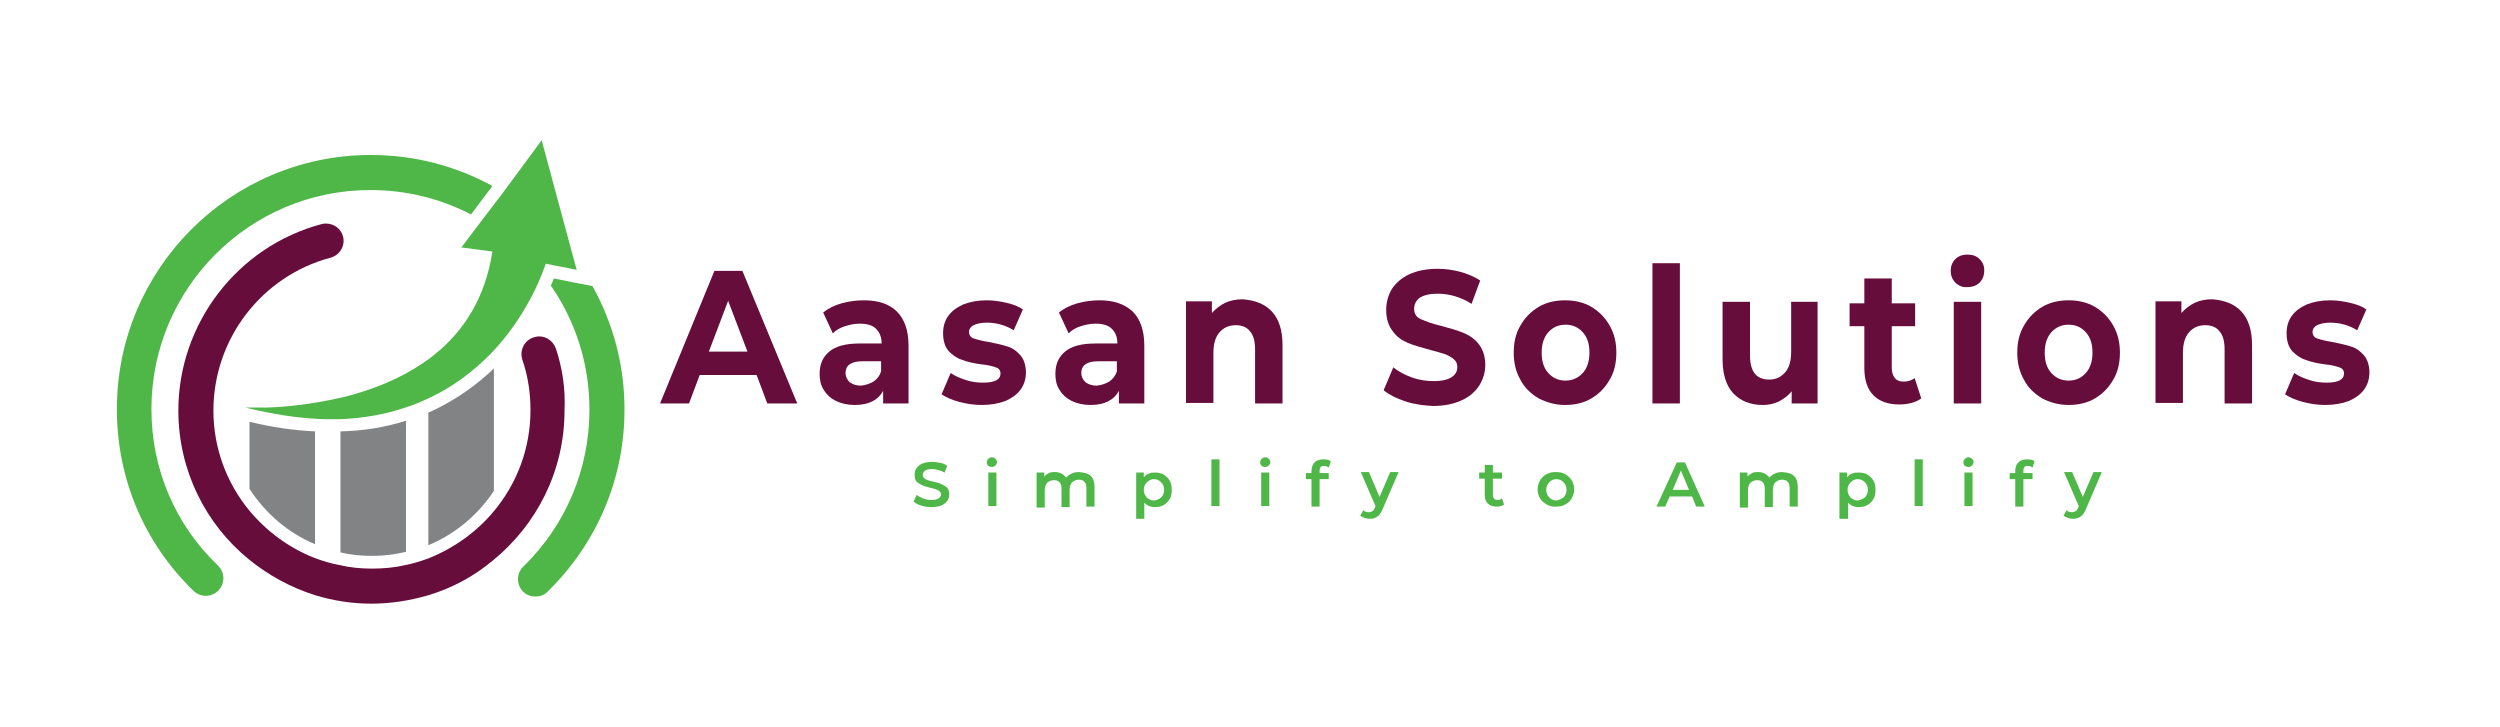<?xml version="1.0" encoding="utf-8"?>
<!-- Generator: Adobe Illustrator 24.3.0, SVG Export Plug-In . SVG Version: 6.00 Build 0)  -->
<svg version="1.1" id="Layer_1" xmlns="http://www.w3.org/2000/svg" xmlns:xlink="http://www.w3.org/1999/xlink" x="0px" y="0px"
	 viewBox="0 0 492 143" style="enable-background:new 0 0 492 143;" xml:space="preserve">
<style type="text/css">
	.st0{fill:#818385;}
	.st1{fill:#4EB748;}
	.st2{fill:#670D3B;}
</style>
<g>
	<path class="st0" d="M49.1,96.2c3.1,4.8,7.6,8.7,12.9,10.9V84.9c-4.1-0.2-8.5-0.8-12.9-1.9V96.2z"/>
	<path class="st0" d="M66.9,108.7c2.1,0.5,4.2,0.7,6.4,0.7c2.3,0,4.5-0.3,6.6-0.8V82.8c-4.1,1.3-8.4,2-12.9,2.1V108.7z"/>
	<path class="st0" d="M84.3,81.2v26.1c5.3-2.2,9.8-6,12.9-10.7V72.5c-3.1,3-6.6,5.5-10.4,7.5C86.1,80.4,85.2,80.8,84.3,81.2z"/>
	<path class="st1" d="M29.8,80.5c0-23.8,19.3-43.1,43.1-43.1c7.1,0,13.8,1.7,19.8,4.8l4.2-5.6c-7.1-3.9-15.3-6.1-23.9-6.1
		c-27.6,0-50,22.4-50,50c0,13.6,5.3,26.3,15.1,35.8c1.4,1.3,3.5,1.3,4.9-0.1c1.3-1.4,1.3-3.5-0.1-4.9
		C34.4,103.2,29.8,92.2,29.8,80.5z"/>
	<path class="st1" d="M116.6,56.3l-3.6-0.7l-4-0.8c-0.2,0.4-0.3,0.9-0.6,1.4c4.8,6.9,7.6,15.3,7.6,24.4c0,11.7-4.6,22.7-13,30.9
		c-1.4,1.3-1.4,3.5-0.1,4.9c0.7,0.7,1.6,1,2.5,1c0.9,0,1.7-0.3,2.4-1c9.7-9.5,15.1-22.2,15.1-35.8C122.9,71.7,120.6,63.5,116.6,56.3
		z"/>
	<path class="st2" d="M109.4,68.6c-0.5-1.4-1.8-2.4-3.3-2.4c-0.4,0-0.7,0.1-1.1,0.2c-1.8,0.6-2.8,2.5-2.2,4.4
		c1.1,3.2,1.6,6.5,1.6,9.9c0,7.6-2.7,14.5-7.2,19.9c-3.4,4.1-7.9,7.3-12.9,9.3c-1.4,0.5-2.9,1-4.5,1.3c-2.1,0.5-4.3,0.7-6.6,0.7
		c-2.2,0-4.3-0.2-6.4-0.7c-1.7-0.3-3.3-0.8-4.9-1.4c-5.1-2-9.5-5.3-12.9-9.4c-4.4-5.4-7-12.2-7-19.6c0-14.1,9.5-26.5,23.1-30.1
		c1.8-0.5,2.9-2.4,2.4-4.2c-0.4-1.5-1.8-2.5-3.3-2.5c-0.3,0-0.6,0-0.9,0.1c-16.6,4.4-28.2,19.6-28.2,36.7c0,11.8,5.4,22.4,13.9,29.3
		c3.8,3.1,8.2,5.5,12.9,7c3.6,1.1,7.3,1.7,11.2,1.7c3.8,0,7.5-0.6,11-1.6c4.8-1.4,9.2-3.8,12.9-6.9c8.6-7,14.1-17.6,14.1-29.5
		C111.3,76.6,110.7,72.5,109.4,68.6z"/>
	<path class="st1" d="M90.8,48.7l6.1,0.8c-1.4,9.2-5.7,15.7-11.3,20.2c-0.4,0.3-0.8,0.7-1.3,1c-5.2,3.8-11.2,6.1-16.9,7.5
		c-0.2,0-0.4,0.1-0.5,0.1c-5.7,1.3-10.9,1.8-14.3,1.9c-0.9,0-1.7,0-2.3,0c-0.5,0-0.8,0-1.2,0c-0.5,0-0.8,0-0.8,0
		c0.3,0.1,0.5,0.1,0.8,0.2c4.7,1.1,9,1.8,12.9,2c1,0.1,2,0.1,3,0.1c0.6,0,1.2,0,1.9,0c4.8-0.2,9.1-1,12.9-2.3c1.6-0.5,3-1.1,4.5-1.8
		c5-2.3,9-5.5,12.2-8.7c5.9-6.1,9-12.8,10.2-15.9c0.5-1.2,0.7-1.9,0.7-1.9l6.1,1.2l-0.8-2.9l-6.1-22.6L99,37.9l-4.2,5.5L90.8,48.7z"
		/>
	<g>
		<path class="st2" d="M148.9,73.8h-11.2l-2.1,5.6h-5.7l10.7-26.1h5.5l10.8,26.1H151L148.9,73.8z M147.1,69.2l-3.8-10l-3.8,10H147.1
			z"/>
		<path class="st2" d="M176.5,61.3c1.5,1.5,2.3,3.7,2.3,6.7v11.4h-5v-2.5c-1,1.9-2.9,2.8-5.6,2.8c-1.4,0-2.7-0.3-3.7-0.8
			c-1-0.5-1.8-1.2-2.4-2.2c-0.6-0.9-0.8-2-0.8-3.1c0-1.9,0.6-3.3,1.9-4.4c1.3-1.1,3.3-1.6,6-1.6h4.3c0-1.3-0.4-2.2-1.1-2.9
			c-0.7-0.7-1.8-1-3.2-1c-1,0-2,0.2-2.9,0.5c-1,0.3-1.8,0.8-2.4,1.4l-1.9-4.1c1-0.8,2.2-1.4,3.6-1.8c1.4-0.4,2.9-0.6,4.4-0.6
			C172.8,59.1,175,59.8,176.5,61.3z M171.9,75.1c0.7-0.5,1.2-1.1,1.5-2v-2h-3.7c-2.2,0-3.3,0.8-3.3,2.3c0,0.7,0.3,1.3,0.8,1.8
			c0.5,0.4,1.3,0.7,2.2,0.7C170.4,75.8,171.2,75.5,171.9,75.1z"/>
		<path class="st2" d="M188.8,79.1c-1.5-0.4-2.6-0.9-3.5-1.5l1.8-4.2c0.8,0.6,1.8,1,3,1.4c1.2,0.4,2.3,0.5,3.4,0.5
			c2.3,0,3.4-0.6,3.4-1.8c0-0.6-0.3-1-0.9-1.2c-0.6-0.2-1.6-0.5-2.9-0.6c-1.5-0.2-2.8-0.5-3.8-0.9c-1-0.3-1.8-0.9-2.6-1.7
			c-0.7-0.8-1.1-2-1.1-3.5c0-1.3,0.3-2.4,1-3.4c0.7-1,1.7-1.7,3-2.3c1.3-0.5,2.8-0.8,4.6-0.8c1.3,0,2.6,0.2,3.9,0.5
			c1.3,0.3,2.4,0.7,3.2,1.3l-1.8,4.1c-1.6-1-3.4-1.5-5.3-1.5c-1.1,0-2,0.2-2.6,0.5c-0.6,0.3-0.9,0.8-0.9,1.3c0,0.6,0.3,1.1,0.9,1.3
			c0.6,0.2,1.6,0.5,3,0.7c1.5,0.3,2.8,0.6,3.7,0.9c1,0.3,1.8,0.9,2.5,1.7c0.7,0.8,1.1,2,1.1,3.4c0,1.2-0.3,2.3-1,3.3
			c-0.7,1-1.7,1.7-3,2.3c-1.3,0.5-2.9,0.8-4.7,0.8C191.8,79.7,190.3,79.5,188.8,79.1z"/>
		<path class="st2" d="M222.9,61.3c1.5,1.5,2.3,3.7,2.3,6.7v11.4h-5v-2.5c-1,1.9-2.9,2.8-5.6,2.8c-1.4,0-2.7-0.3-3.7-0.8
			c-1-0.5-1.8-1.2-2.4-2.2c-0.6-0.9-0.8-2-0.8-3.1c0-1.9,0.6-3.3,1.9-4.4c1.3-1.1,3.3-1.6,6-1.6h4.3c0-1.3-0.4-2.2-1.1-2.9
			c-0.7-0.7-1.8-1-3.2-1c-1,0-2,0.2-2.9,0.5c-1,0.3-1.8,0.8-2.4,1.4l-1.9-4.1c1-0.8,2.2-1.4,3.6-1.8c1.4-0.4,2.9-0.6,4.4-0.6
			C219.1,59.1,221.3,59.8,222.9,61.3z M218.3,75.1c0.7-0.5,1.2-1.1,1.5-2v-2h-3.7c-2.2,0-3.3,0.8-3.3,2.3c0,0.7,0.3,1.3,0.8,1.8
			c0.5,0.4,1.3,0.7,2.2,0.7C216.8,75.8,217.6,75.5,218.3,75.1z"/>
		<path class="st2" d="M250.3,61.3c1.4,1.5,2.1,3.7,2.1,6.6v11.5H247V68.8c0-1.6-0.3-2.8-1-3.6c-0.6-0.8-1.6-1.2-2.8-1.2
			c-1.4,0-2.4,0.5-3.2,1.4c-0.8,0.9-1.2,2.3-1.2,4v9.9h-5.4v-20h5.1v2.3c0.7-0.8,1.6-1.5,2.6-2c1.1-0.5,2.2-0.7,3.5-0.7
			C247,59.1,248.9,59.8,250.3,61.3z"/>
		<path class="st2" d="M276.6,79c-1.8-0.6-3.2-1.3-4.3-2.2l1.9-4.5c1,0.8,2.3,1.5,3.7,2c1.4,0.5,2.8,0.7,4.3,0.7
			c1.6,0,2.8-0.3,3.5-0.8c0.8-0.5,1.1-1.2,1.1-2c0-0.6-0.2-1.1-0.7-1.5c-0.4-0.4-1-0.7-1.7-1c-0.7-0.2-1.6-0.5-2.8-0.8
			c-1.8-0.5-3.3-0.9-4.5-1.4c-1.2-0.5-2.2-1.2-3-2.3c-0.8-1-1.3-2.4-1.3-4.2c0-1.5,0.4-2.9,1.1-4.1c0.8-1.2,1.9-2.2,3.4-2.9
			c1.5-0.7,3.4-1.1,5.6-1.1c1.5,0,3,0.2,4.5,0.6c1.5,0.4,2.8,1,3.9,1.7l-1.7,4.6c-2.2-1.4-4.5-2-6.7-2c-1.6,0-2.7,0.3-3.5,0.8
			c-0.7,0.5-1.1,1.3-1.1,2.2s0.4,1.6,1.3,2c0.9,0.4,2.2,0.9,3.9,1.3c1.8,0.5,3.3,0.9,4.5,1.4c1.2,0.5,2.2,1.2,3,2.2
			c0.8,1,1.3,2.4,1.3,4.1c0,1.5-0.4,2.8-1.2,4.1c-0.8,1.2-1.9,2.2-3.5,2.9c-1.5,0.7-3.4,1.1-5.6,1.1C280.3,79.8,278.4,79.6,276.6,79
			z"/>
		<path class="st2" d="M302.8,78.4c-1.5-0.9-2.8-2.1-3.6-3.7c-0.9-1.6-1.3-3.3-1.3-5.3c0-2,0.4-3.8,1.3-5.3c0.9-1.6,2.1-2.8,3.6-3.7
			c1.5-0.9,3.3-1.3,5.2-1.3c1.9,0,3.7,0.4,5.2,1.3c1.5,0.9,2.7,2.1,3.6,3.7c0.9,1.6,1.3,3.3,1.3,5.3c0,2-0.4,3.8-1.3,5.3
			c-0.9,1.6-2.1,2.8-3.6,3.7c-1.5,0.9-3.3,1.3-5.2,1.3C306.1,79.7,304.4,79.2,302.8,78.4z M311.5,73.4c0.9-1,1.3-2.4,1.3-4
			c0-1.7-0.4-3-1.3-4c-0.9-1-2-1.5-3.4-1.5c-1.4,0-2.5,0.5-3.4,1.5c-0.9,1-1.3,2.4-1.3,4c0,1.7,0.4,3,1.3,4c0.9,1,2,1.5,3.4,1.5
			C309.4,74.9,310.6,74.4,311.5,73.4z"/>
		<path class="st2" d="M325.2,51.8h5.4v27.6h-5.4V51.8z"/>
		<path class="st2" d="M357.7,59.4v20h-5.1V77c-0.7,0.9-1.6,1.5-2.5,2c-1,0.5-2.1,0.7-3.2,0.7c-2.4,0-4.4-0.8-5.8-2.3
			c-1.4-1.5-2.1-3.8-2.1-6.7V59.4h5.4v10.5c0,3.2,1.2,4.8,3.8,4.8c1.3,0,2.3-0.5,3.1-1.4c0.8-0.9,1.2-2.3,1.2-4v-9.9H357.7z"/>
		<path class="st2" d="M378.1,78.4c-0.5,0.4-1.2,0.7-1.9,0.9c-0.8,0.2-1.6,0.3-2.4,0.3c-2.2,0-3.9-0.6-5.1-1.8
			c-1.2-1.2-1.8-3-1.8-5.4v-8.2h-2.9v-4.5h2.9v-4.9h5.4v4.9h4.6v4.5h-4.6v8.2c0,0.8,0.2,1.5,0.6,2c0.4,0.5,1,0.7,1.7,0.7
			c0.8,0,1.6-0.2,2.2-0.7L378.1,78.4z"/>
		<path class="st2" d="M384.8,55.6c-0.6-0.6-0.9-1.4-0.9-2.3c0-0.9,0.3-1.7,0.9-2.3c0.6-0.6,1.4-0.9,2.4-0.9c1,0,1.8,0.3,2.4,0.9
			c0.6,0.6,0.9,1.3,0.9,2.2c0,1-0.3,1.8-0.9,2.4c-0.6,0.6-1.4,0.9-2.4,0.9C386.2,56.6,385.4,56.2,384.8,55.6z M384.5,59.4h5.4v20
			h-5.4V59.4z"/>
		<path class="st2" d="M401.9,78.4c-1.5-0.9-2.8-2.1-3.6-3.7c-0.9-1.6-1.3-3.3-1.3-5.3c0-2,0.4-3.8,1.3-5.3c0.9-1.6,2.1-2.8,3.6-3.7
			c1.5-0.9,3.3-1.3,5.2-1.3c1.9,0,3.7,0.4,5.2,1.3c1.5,0.9,2.7,2.1,3.6,3.7c0.9,1.6,1.3,3.3,1.3,5.3c0,2-0.4,3.8-1.3,5.3
			c-0.9,1.6-2.1,2.8-3.6,3.7c-1.5,0.9-3.3,1.3-5.2,1.3C405.2,79.7,403.4,79.2,401.9,78.4z M410.5,73.4c0.9-1,1.3-2.4,1.3-4
			c0-1.7-0.4-3-1.3-4c-0.9-1-2-1.5-3.4-1.5s-2.5,0.5-3.4,1.5c-0.9,1-1.3,2.4-1.3,4c0,1.7,0.4,3,1.3,4c0.9,1,2,1.5,3.4,1.5
			S409.6,74.4,410.5,73.4z"/>
		<path class="st2" d="M441.1,61.3c1.4,1.5,2.1,3.7,2.1,6.6v11.5h-5.4V68.8c0-1.6-0.3-2.8-1-3.6c-0.6-0.8-1.6-1.2-2.8-1.2
			c-1.4,0-2.4,0.5-3.2,1.4c-0.8,0.9-1.2,2.3-1.2,4v9.9h-5.4v-20h5.1v2.3c0.7-0.8,1.6-1.5,2.6-2c1.1-0.5,2.2-0.7,3.5-0.7
			C437.8,59.1,439.7,59.8,441.1,61.3z"/>
		<path class="st2" d="M453.2,79.1c-1.5-0.4-2.6-0.9-3.5-1.5l1.8-4.2c0.8,0.6,1.8,1,3,1.4c1.2,0.4,2.3,0.5,3.4,0.5
			c2.3,0,3.4-0.6,3.4-1.8c0-0.6-0.3-1-0.9-1.2c-0.6-0.2-1.6-0.5-2.9-0.6c-1.5-0.2-2.8-0.5-3.8-0.9c-1-0.3-1.8-0.9-2.6-1.7
			c-0.7-0.8-1.1-2-1.1-3.5c0-1.3,0.3-2.4,1-3.4c0.7-1,1.7-1.7,3-2.3c1.3-0.5,2.8-0.8,4.6-0.8c1.3,0,2.6,0.2,3.9,0.5
			c1.3,0.3,2.4,0.7,3.2,1.3l-1.8,4.1c-1.6-1-3.4-1.5-5.3-1.5c-1.1,0-2,0.2-2.6,0.5c-0.6,0.3-0.9,0.8-0.9,1.3c0,0.6,0.3,1.1,0.9,1.3
			c0.6,0.2,1.6,0.5,3,0.7c1.5,0.3,2.8,0.6,3.7,0.9c1,0.3,1.8,0.9,2.5,1.7c0.7,0.8,1.1,2,1.1,3.4c0,1.2-0.3,2.3-1,3.3
			c-0.7,1-1.7,1.7-3,2.3c-1.3,0.5-2.9,0.8-4.7,0.8C456.2,79.7,454.7,79.5,453.2,79.1z"/>
	</g>
	<g>
		<path class="st1" d="M181.3,99.5c-0.6-0.2-1.1-0.4-1.5-0.8l0.6-1.3c0.4,0.3,0.8,0.5,1.3,0.7c0.5,0.2,1,0.3,1.6,0.3
			c0.6,0,1.1-0.1,1.4-0.3c0.3-0.2,0.5-0.5,0.5-0.8c0-0.2-0.1-0.5-0.3-0.6c-0.2-0.2-0.4-0.3-0.7-0.4c-0.3-0.1-0.6-0.2-1.1-0.3
			c-0.7-0.2-1.2-0.3-1.6-0.5c-0.4-0.2-0.8-0.4-1.1-0.7c-0.3-0.3-0.4-0.8-0.4-1.4c0-0.5,0.1-0.9,0.4-1.3c0.3-0.4,0.7-0.7,1.2-0.9
			s1.2-0.3,1.9-0.3c0.5,0,1.1,0.1,1.6,0.2c0.5,0.1,1,0.3,1.3,0.6l-0.5,1.3c-0.4-0.2-0.8-0.4-1.2-0.5c-0.4-0.1-0.8-0.2-1.2-0.2
			c-0.6,0-1.1,0.1-1.4,0.3c-0.3,0.2-0.5,0.5-0.5,0.9c0,0.2,0.1,0.5,0.3,0.6c0.2,0.2,0.4,0.3,0.7,0.4s0.6,0.2,1.1,0.3
			c0.6,0.1,1.2,0.3,1.6,0.5c0.4,0.2,0.8,0.4,1.1,0.7c0.3,0.3,0.4,0.8,0.4,1.3c0,0.5-0.1,0.9-0.4,1.3c-0.3,0.4-0.7,0.7-1.2,0.9
			c-0.5,0.2-1.2,0.3-1.9,0.3C182.6,99.8,181.9,99.7,181.3,99.5z"/>
		<path class="st1" d="M194.5,91.7c-0.2-0.2-0.3-0.4-0.3-0.7c0-0.3,0.1-0.5,0.3-0.7c0.2-0.2,0.4-0.3,0.7-0.3c0.3,0,0.5,0.1,0.7,0.3
			c0.2,0.2,0.3,0.4,0.3,0.6c0,0.3-0.1,0.5-0.3,0.7c-0.2,0.2-0.4,0.3-0.7,0.3C195,91.9,194.7,91.8,194.5,91.7z M194.5,93h1.6v6.6
			h-1.6V93z"/>
		<path class="st1" d="M214.7,93.7c0.5,0.5,0.7,1.2,0.7,2.2v3.8h-1.6v-3.6c0-0.6-0.1-1-0.4-1.3c-0.3-0.3-0.6-0.4-1.1-0.4
			c-0.5,0-0.9,0.2-1.3,0.5c-0.3,0.3-0.5,0.8-0.5,1.5v3.4h-1.6v-3.6c0-0.6-0.1-1-0.4-1.3c-0.3-0.3-0.6-0.4-1.1-0.4
			c-0.5,0-1,0.2-1.3,0.5c-0.3,0.3-0.5,0.8-0.5,1.5v3.4h-1.6V93h1.5v0.8c0.2-0.3,0.6-0.5,0.9-0.7c0.4-0.2,0.8-0.2,1.2-0.2
			c0.5,0,0.9,0.1,1.3,0.3c0.4,0.2,0.7,0.5,0.9,0.8c0.3-0.3,0.6-0.6,1.1-0.8c0.4-0.2,0.9-0.3,1.4-0.3C213.5,93,214.2,93.2,214.7,93.7
			z"/>
		<path class="st1" d="M229,93.4c0.5,0.3,0.9,0.7,1.2,1.2c0.3,0.5,0.4,1.1,0.4,1.8c0,0.7-0.1,1.3-0.4,1.8c-0.3,0.5-0.7,0.9-1.2,1.2
			c-0.5,0.3-1.1,0.4-1.7,0.4c-0.9,0-1.6-0.3-2.1-0.9v3.2h-1.6V93h1.5v0.9c0.3-0.3,0.6-0.6,1-0.7c0.4-0.2,0.8-0.2,1.3-0.2
			C227.9,93,228.5,93.1,229,93.4z M228.5,97.9c0.4-0.4,0.6-0.9,0.6-1.5c0-0.6-0.2-1.1-0.6-1.5c-0.4-0.4-0.8-0.6-1.4-0.6
			c-0.4,0-0.7,0.1-1,0.3c-0.3,0.2-0.5,0.4-0.7,0.7c-0.2,0.3-0.3,0.7-0.3,1.1c0,0.4,0.1,0.8,0.3,1.1c0.2,0.3,0.4,0.6,0.7,0.7
			c0.3,0.2,0.6,0.3,1,0.3C227.7,98.4,228.2,98.2,228.5,97.9z"/>
		<path class="st1" d="M238.4,90.4h1.6v9.2h-1.6V90.4z"/>
		<path class="st1" d="M248.3,91.7c-0.2-0.2-0.3-0.4-0.3-0.7c0-0.3,0.1-0.5,0.3-0.7c0.2-0.2,0.4-0.3,0.7-0.3c0.3,0,0.5,0.1,0.7,0.3
			c0.2,0.2,0.3,0.4,0.3,0.6c0,0.3-0.1,0.5-0.3,0.7c-0.2,0.2-0.4,0.3-0.7,0.3C248.7,91.9,248.4,91.8,248.3,91.7z M248.2,93h1.6v6.6
			h-1.6V93z"/>
		<path class="st1" d="M259.7,92.7v0.4h1.8v1.2h-1.8v5.4h-1.6v-5.4h-1.1v-1.2h1.1v-0.4c0-0.7,0.2-1.3,0.6-1.7c0.4-0.4,1-0.6,1.8-0.6
			c0.6,0,1.1,0.1,1.4,0.4l-0.4,1.2c-0.3-0.2-0.6-0.3-0.9-0.3C260,91.6,259.7,92,259.7,92.7z"/>
		<path class="st1" d="M275.2,93l-3.1,7.2c-0.3,0.7-0.6,1.2-1.1,1.5c-0.4,0.3-0.9,0.4-1.5,0.4c-0.3,0-0.7-0.1-1-0.2
			s-0.6-0.3-0.8-0.4l0.6-1.1c0.1,0.1,0.3,0.3,0.5,0.3c0.2,0.1,0.4,0.1,0.6,0.1c0.3,0,0.5-0.1,0.7-0.2c0.2-0.1,0.3-0.4,0.5-0.7
			l0.1-0.3l-2.9-6.7h1.6l2.1,4.9l2.1-4.9H275.2z"/>
		<path class="st1" d="M296,99.3c-0.2,0.1-0.4,0.3-0.7,0.3c-0.3,0.1-0.5,0.1-0.8,0.1c-0.7,0-1.3-0.2-1.7-0.6
			c-0.4-0.4-0.6-0.9-0.6-1.7v-3.2h-1.1v-1.2h1.1v-1.5h1.6v1.5h1.8v1.2h-1.8v3.2c0,0.3,0.1,0.6,0.2,0.7c0.2,0.2,0.4,0.3,0.7,0.3
			c0.3,0,0.6-0.1,0.9-0.3L296,99.3z"/>
		<path class="st1" d="M304.4,99.3c-0.5-0.3-1-0.7-1.3-1.2c-0.3-0.5-0.5-1.1-0.5-1.8c0-0.7,0.2-1.2,0.5-1.8c0.3-0.5,0.7-0.9,1.3-1.2
			c0.5-0.3,1.1-0.4,1.8-0.4c0.7,0,1.3,0.1,1.8,0.4c0.5,0.3,1,0.7,1.3,1.2c0.3,0.5,0.5,1.1,0.5,1.8c0,0.7-0.2,1.2-0.5,1.8
			c-0.3,0.5-0.7,0.9-1.3,1.2c-0.5,0.3-1.1,0.4-1.8,0.4C305.6,99.8,305,99.6,304.4,99.3z M307.7,97.9c0.4-0.4,0.6-0.9,0.6-1.5
			c0-0.6-0.2-1.1-0.6-1.5c-0.4-0.4-0.8-0.6-1.4-0.6c-0.6,0-1,0.2-1.4,0.6c-0.4,0.4-0.6,0.9-0.6,1.5c0,0.6,0.2,1.1,0.6,1.5
			c0.4,0.4,0.8,0.6,1.4,0.6C306.8,98.4,307.3,98.2,307.7,97.9z"/>
		<path class="st1" d="M333,97.7h-4.4l-0.9,2h-1.7L330,91h1.6l3.9,8.7h-1.7L333,97.7z M332.4,96.4l-1.6-3.8l-1.6,3.8H332.4z"/>
		<path class="st1" d="M353.1,93.7c0.5,0.5,0.7,1.2,0.7,2.2v3.8h-1.6v-3.6c0-0.6-0.1-1-0.4-1.3c-0.3-0.3-0.6-0.4-1.1-0.4
			c-0.5,0-0.9,0.2-1.3,0.5c-0.3,0.3-0.5,0.8-0.5,1.5v3.4h-1.6v-3.6c0-0.6-0.1-1-0.4-1.3c-0.3-0.3-0.6-0.4-1.1-0.4
			c-0.5,0-1,0.2-1.3,0.5c-0.3,0.3-0.5,0.8-0.5,1.5v3.4h-1.6V93h1.5v0.8c0.2-0.3,0.6-0.5,0.9-0.7c0.4-0.2,0.8-0.2,1.2-0.2
			c0.5,0,0.9,0.1,1.3,0.3c0.4,0.2,0.7,0.5,0.9,0.8c0.3-0.3,0.6-0.6,1.1-0.8c0.4-0.2,0.9-0.3,1.4-0.3C351.9,93,352.6,93.2,353.1,93.7
			z"/>
		<path class="st1" d="M367.5,93.4c0.5,0.3,0.9,0.7,1.2,1.2c0.3,0.5,0.4,1.1,0.4,1.8c0,0.7-0.1,1.3-0.4,1.8
			c-0.3,0.5-0.7,0.9-1.2,1.2c-0.5,0.3-1.1,0.4-1.7,0.4c-0.9,0-1.6-0.3-2.1-0.9v3.2H362V93h1.5v0.9c0.3-0.3,0.6-0.6,1-0.7
			c0.4-0.2,0.8-0.2,1.3-0.2C366.4,93,367,93.1,367.5,93.4z M367,97.9c0.4-0.4,0.6-0.9,0.6-1.5c0-0.6-0.2-1.1-0.6-1.5
			c-0.4-0.4-0.8-0.6-1.4-0.6c-0.4,0-0.7,0.1-1,0.3c-0.3,0.2-0.5,0.4-0.7,0.7c-0.2,0.3-0.3,0.7-0.3,1.1c0,0.4,0.1,0.8,0.3,1.1
			c0.2,0.3,0.4,0.6,0.7,0.7c0.3,0.2,0.6,0.3,1,0.3C366.1,98.4,366.6,98.2,367,97.9z"/>
		<path class="st1" d="M376.8,90.4h1.6v9.2h-1.6V90.4z"/>
		<path class="st1" d="M386.7,91.7c-0.2-0.2-0.3-0.4-0.3-0.7c0-0.3,0.1-0.5,0.3-0.7c0.2-0.2,0.4-0.3,0.7-0.3s0.5,0.1,0.7,0.3
			c0.2,0.2,0.3,0.4,0.3,0.6c0,0.3-0.1,0.5-0.3,0.7c-0.2,0.2-0.4,0.3-0.7,0.3C387.1,91.9,386.9,91.8,386.7,91.7z M386.6,93h1.6v6.6
			h-1.6V93z"/>
		<path class="st1" d="M398.2,92.7v0.4h1.8v1.2h-1.8v5.4h-1.6v-5.4h-1.1v-1.2h1.1v-0.4c0-0.7,0.2-1.3,0.6-1.7c0.4-0.4,1-0.6,1.8-0.6
			c0.6,0,1.1,0.1,1.4,0.4l-0.4,1.2c-0.3-0.2-0.6-0.3-0.9-0.3C398.5,91.6,398.2,92,398.2,92.7z"/>
		<path class="st1" d="M413.6,93l-3.1,7.2c-0.3,0.7-0.6,1.2-1.1,1.5c-0.4,0.3-0.9,0.4-1.5,0.4c-0.3,0-0.7-0.1-1-0.2
			s-0.6-0.3-0.8-0.4l0.6-1.1c0.1,0.1,0.3,0.3,0.5,0.3c0.2,0.1,0.4,0.1,0.6,0.1c0.3,0,0.5-0.1,0.7-0.2c0.2-0.1,0.3-0.4,0.5-0.7
			l0.1-0.3l-2.9-6.7h1.6l2.1,4.9l2.1-4.9H413.6z"/>
	</g>
</g>
</svg>
